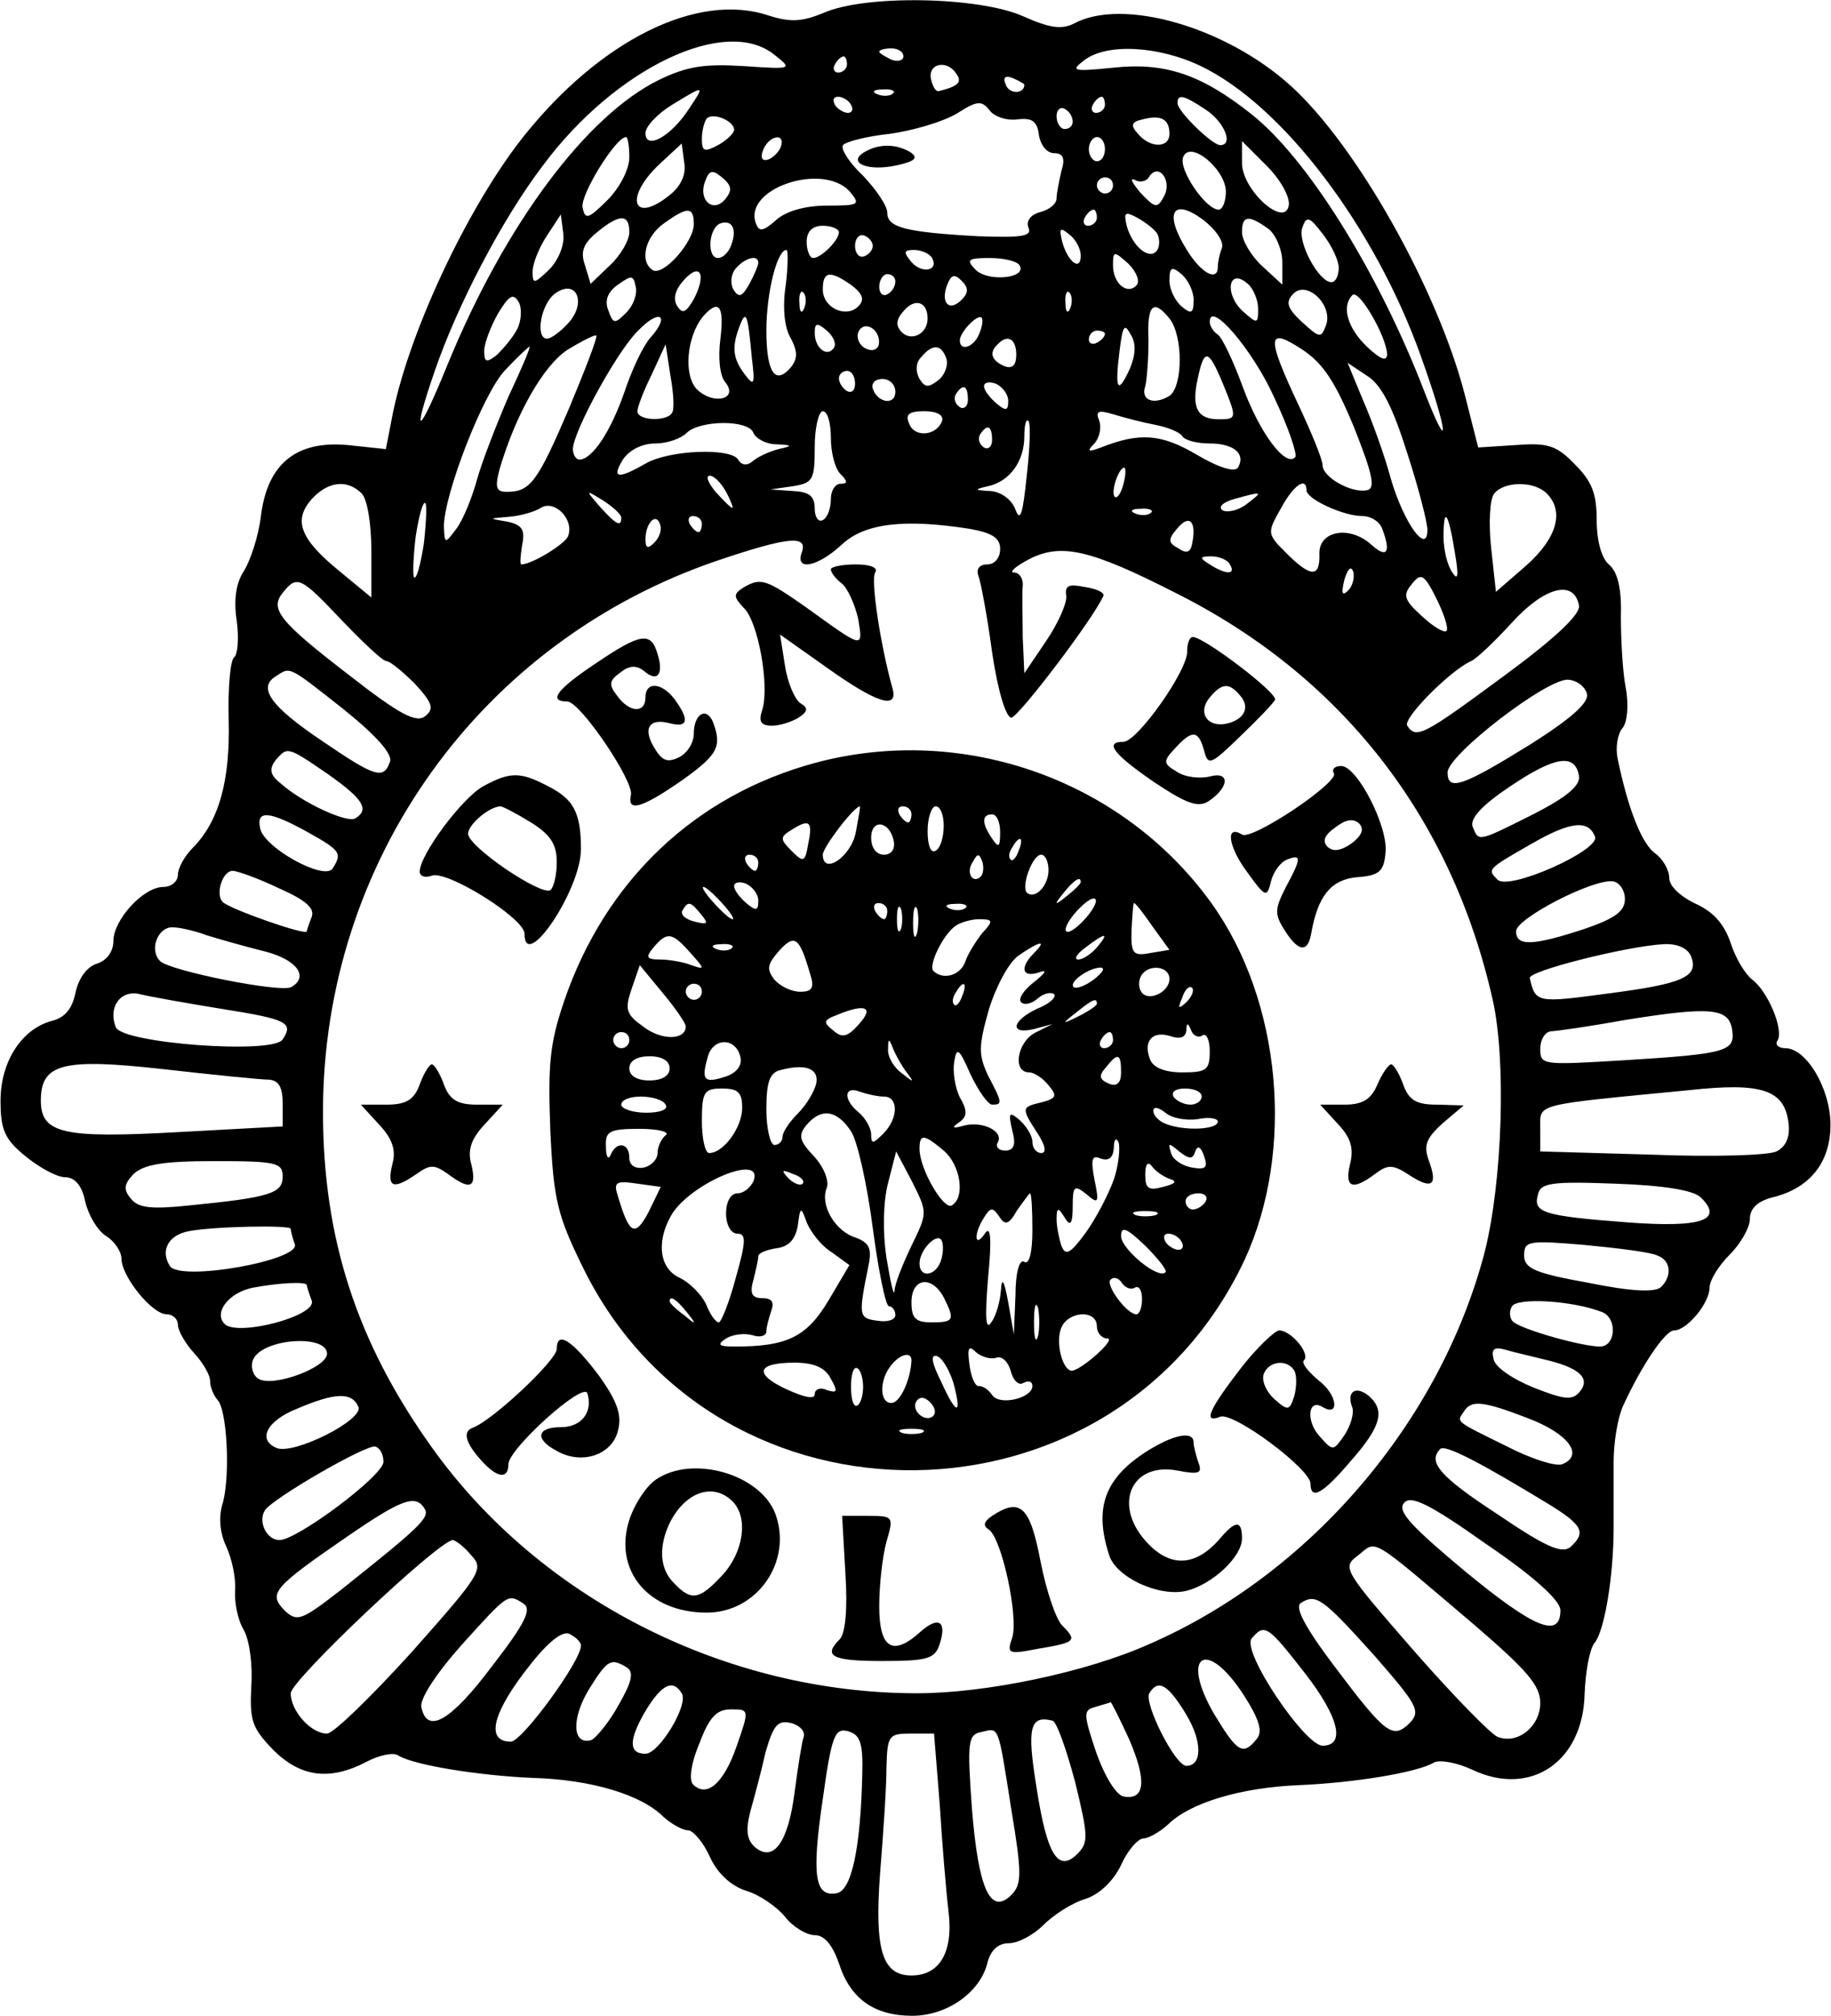 <?xml version="1.0" encoding="UTF-8" standalone="yes"?>
<svg version="1.0" xmlns="http://www.w3.org/2000/svg" width="60.059mm" height="66.106mm" viewBox="0 0 227 250" preserveAspectRatio="xMidYMid meet">
  <g transform="translate(0,250) scale(0.1,-0.1)" fill="#000000" stroke="none">
    <path d="M1021 2484 c-27 -11 -41 -12 -69 -3 -88 29 -208 -31 -303 -150 -70
-88 -145 -248 -164 -352 l-7 -36 -47 5 c-64 6 -100 -23 -108 -88 -3 -25 -13
-55 -21 -68 -10 -15 -13 -36 -9 -62 3 -22 1 -42 -3 -45 -5 -3 -8 -38 -7 -78 2
-75 -12 -126 -45 -159 -10 -10 -18 -25 -18 -33 0 -8 -8 -15 -18 -15 -25 0 -62
-41 -62 -67 0 -13 -8 -24 -20 -28 -13 -4 -23 -18 -27 -36 -4 -20 -13 -31 -29
-35 -38 -10 -64 -51 -64 -99 0 -36 5 -48 31 -69 17 -14 39 -26 49 -26 12 0 21
-10 25 -30 4 -17 15 -36 26 -43 10 -6 19 -19 19 -28 0 -22 38 -69 56 -69 8 0
14 -6 14 -13 0 -7 9 -23 20 -35 11 -12 20 -27 20 -35 0 -7 4 -17 9 -23 12 -12
16 -92 7 -127 -6 -18 -4 -38 4 -55 7 -15 12 -39 11 -54 -1 -15 3 -37 11 -50 7
-13 11 -44 9 -70 -2 -42 1 -51 27 -78 34 -34 70 -39 116 -15 15 8 33 12 39 8
19 -12 99 -25 167 -28 73 -2 135 -21 162 -48 10 -9 24 -17 31 -17 6 0 19 -15
27 -33 9 -20 26 -36 45 -42 17 -5 38 -20 48 -32 10 -13 27 -23 37 -23 12 0 22
-12 30 -35 14 -44 44 -65 91 -65 43 0 84 29 93 65 4 16 13 25 27 25 11 0 30
10 42 22 13 13 36 28 53 33 18 6 35 23 44 42 8 18 21 33 28 33 6 0 20 8 30 17
27 27 90 46 162 49 71 3 148 16 168 28 7 4 29 0 48 -9 72 -34 137 10 139 94 1
27 6 55 12 63 13 15 24 85 24 143 0 22 0 59 0 82 0 24 5 55 12 70 23 50 52 93
63 93 16 0 44 34 44 53 0 9 11 27 25 41 14 14 25 34 25 44 0 13 9 22 28 27 46
11 72 43 72 90 0 45 -30 95 -56 95 -8 0 -13 4 -10 9 9 13 -12 62 -31 76 -9 7
-21 27 -27 46 -8 23 -21 38 -43 48 -19 9 -33 22 -33 32 0 10 -8 24 -18 31 -16
12 -33 54 -46 117 -3 14 0 31 6 38 6 7 8 29 4 50 -4 21 -6 61 -6 89 1 34 -4
55 -15 64 -9 8 -15 29 -15 55 0 33 -6 48 -27 69 -23 24 -34 27 -74 24 l-46 -3
-17 67 c-34 130 -134 308 -216 382 -81 73 -208 109 -268 77 -16 -8 -30 -6 -64
9 -54 24 -195 27 -247 4z m-61 -52 c23 -18 22 -18 -38 -14 -48 3 -70 0 -105
-17 -90 -44 -191 -179 -262 -352 -37 -91 -46 -95 -16 -8 28 81 83 187 134 254
90 121 227 186 287 137z m160 -2 c0 -5 -7 -7 -15 -4 -8 4 -15 8 -15 10 0 2 7
4 15 4 8 0 15 -4 15 -10z m369 -12 c102 -49 216 -200 273 -360 34 -95 37 -128
4 -43 -57 148 -145 289 -215 344 -62 49 -107 64 -171 57 -50 -5 -53 -4 -36 9
28 22 93 18 145 -7z m-439 2 c0 -5 -5 -10 -11 -10 -5 0 -7 5 -4 10 3 6 8 10
11 10 2 0 4 -4 4 -10z m136 -12 c7 -10 2 -15 -22 -21 -4 -1 -8 6 -10 16 -3 19
21 23 32 5z m84 -13 c0 -12 -19 -12 -23 0 -4 9 -1 12 9 8 7 -3 14 -7 14 -8z
m-416 -30 c-22 -34 -54 -52 -54 -30 0 8 15 24 33 35 41 25 41 25 21 -5z m253
19 c-3 -3 -12 -4 -19 -1 -8 3 -5 6 6 6 11 1 17 -2 13 -5z m-52 -14 c3 -5 2
-10 -4 -10 -5 0 -13 5 -16 10 -3 6 -2 10 4 10 5 0 13 -4 16 -10z m207 -18 c17
2 24 -2 26 -19 2 -13 10 -23 19 -23 11 0 14 -6 9 -22 -3 -13 -6 -28 -6 -34 0
-7 -9 -14 -20 -17 -12 -3 -18 -11 -15 -19 5 -11 -7 -13 -62 -11 -91 5 -113 11
-113 29 0 9 -14 29 -30 46 -17 16 -28 33 -25 38 3 4 29 11 58 14 29 4 66 15
83 25 25 16 31 17 41 4 6 -8 22 -13 35 -11z m108 18 c0 -5 -5 -10 -11 -10 -5
0 -7 5 -4 10 3 6 8 10 11 10 2 0 4 -4 4 -10z m125 -6 c23 -15 35 -44 18 -44
-10 0 -53 42 -53 52 0 12 8 10 35 -8z m-165 -15 c0 -5 -4 -9 -10 -9 -5 0 -10
7 -10 16 0 8 5 12 10 9 6 -3 10 -10 10 -16z m-420 -10 c0 -4 -9 -13 -20 -19
-17 -9 -20 -8 -20 8 0 10 3 21 6 25 8 8 34 -3 34 -14z m540 -5 c0 -18 -24 -18
-39 0 -10 11 -8 15 6 18 23 6 33 0 33 -18z m-670 -29 c0 -15 -12 -38 -27 -53
-24 -24 -28 -25 -31 -9 -3 15 41 87 54 87 2 0 4 -11 4 -25z m188 13 c-2 -6
-10 -14 -16 -16 -7 -2 -10 2 -6 12 7 18 28 22 22 4z m402 -3 c0 -8 -4 -15 -10
-15 -5 0 -10 7 -10 15 0 8 5 15 10 15 6 0 10 -7 10 -15z m-540 -57 c-46 -37
-57 -3 -12 39 l27 25 3 -23 c3 -15 -4 -30 -18 -41z m690 5 c0 -13 -4 -23 -9
-23 -16 0 -50 50 -44 65 8 22 52 -14 53 -42z m78 -18 c-5 -28 -58 19 -58 53
l0 27 31 -31 c17 -17 29 -39 27 -49z m-699 8 c-15 -18 -34 -1 -25 22 5 14 9
15 21 5 12 -10 13 -16 4 -27z m544 3 c-8 -15 -11 -14 -29 5 -10 12 -14 19 -7
16 6 -4 15 -2 18 4 12 18 29 -6 18 -25z m-390 7 c14 -17 13 -18 -28 -18 -27 0
-51 -7 -63 -18 -16 -14 -21 -15 -25 -4 -16 43 82 76 116 40z m327 7 c0 -5 -4
-10 -10 -10 -5 0 -10 5 -10 10 0 6 5 10 10 10 6 0 10 -4 10 -10z m135 -78 c-3
-7 -5 -18 -5 -23 0 -19 -21 -8 -39 22 -28 45 -17 64 20 37 17 -13 27 -28 24
-36z m-655 30 c0 -22 -38 -65 -51 -57 -17 11 -9 42 14 58 29 21 37 21 37 -1z
m500 8 c0 -5 -5 -10 -11 -10 -5 0 -7 5 -4 10 3 6 8 10 11 10 2 0 4 -4 4 -10z
m75 -20 c3 -6 3 -15 0 -20 -9 -14 -31 4 -38 30 -4 17 -2 18 13 10 11 -6 22
-15 25 -20z m-754 -44 c-19 -18 -21 -19 -21 -3 0 10 8 30 18 45 l17 26 3 -23
c2 -14 -5 -32 -17 -45z m99 46 c0 -10 -11 -29 -24 -41 l-24 -23 -7 23 c-6 17
-2 27 15 41 28 23 40 23 40 0z m126 -17 c-3 -8 -10 -15 -16 -15 -14 0 -12 37
3 43 15 5 21 -8 13 -28z m667 21 c9 -7 17 -26 17 -41 l0 -28 -25 23 c-14 13
-25 32 -25 42 0 21 8 22 33 4z m87 -48 c0 -10 -4 -18 -9 -18 -16 0 -43 51 -36
68 5 15 9 13 25 -8 11 -14 20 -33 20 -42z m-620 44 c0 -10 -22 -32 -32 -32 -4
0 -8 9 -8 20 0 13 7 20 20 20 11 0 20 -4 20 -8z m300 -29 c0 -20 -16 -8 -23
17 -4 17 -3 19 9 9 8 -6 14 -18 14 -26z m-258 12 c0 -5 -5 -11 -11 -13 -6 -2
-11 4 -11 13 0 9 5 15 11 13 6 -2 11 -8 11 -13z m-108 -49 c-4 -25 -2 -52 6
-65 9 -17 9 -26 0 -37 -19 -22 -30 -6 -30 46 0 46 13 100 25 100 2 0 2 -20 -1
-44z m181 35 c10 -17 -12 -21 -25 -6 -10 12 -10 15 3 15 9 0 18 -4 22 -9z
m254 -35 c-11 -12 -29 2 -29 25 0 18 1 18 19 2 10 -10 15 -22 10 -27z m-469
28 c0 -3 -5 -15 -11 -26 -9 -16 -13 -18 -20 -7 -4 8 -3 19 3 26 11 13 28 18
28 7z m324 -3 c10 -16 -38 -21 -54 -6 -13 13 -10 15 17 15 18 0 34 -4 37 -9z
m-404 -42 c-10 -17 -14 -19 -21 -8 -5 9 -2 20 9 32 20 22 28 7 12 -24z m620
-1 c0 -17 -3 -18 -15 -8 -8 7 -15 21 -15 32 0 17 3 18 15 8 8 -7 15 -21 15
-32z m-704 -16 c-14 -14 -16 -14 -22 3 -5 12 -1 23 12 32 17 12 19 12 22 -3 2
-9 -3 -23 -12 -32z m280 34 c14 -11 16 -18 8 -26 -15 -15 -44 -2 -44 21 0 23
9 24 36 5z m54 5 c0 -6 -4 -13 -10 -16 -5 -3 -10 1 -10 9 0 9 5 16 10 16 6 0
10 -4 10 -9z m82 -23 c-15 -15 -26 -4 -18 18 5 13 9 15 18 6 9 -9 9 -15 0 -24z
m368 -11 c0 -19 -1 -19 -19 -3 -23 21 -18 54 5 35 8 -6 14 -21 14 -32z m-856
-18 c-9 -10 -21 -19 -26 -19 -15 0 -8 43 10 56 26 19 40 -11 16 -37z m940 -3
c-6 -16 -8 -15 -30 5 -18 17 -20 24 -11 34 17 19 51 -14 41 -39z m-1003 -4
c-5 -10 -17 -24 -25 -32 -13 -10 -16 -10 -16 5 0 9 8 30 17 46 14 23 19 26 26
14 4 -8 3 -23 -2 -33z m356 26 c-3 -8 -6 -5 -6 6 -1 11 2 17 5 13 3 -3 4 -12
1 -19z m330 0 c-3 -8 -6 -5 -6 6 -1 11 2 17 5 13 3 -3 4 -12 1 -19z m393 -57
c0 -10 -8 -7 -25 9 -24 23 -32 50 -18 64 8 8 42 -51 43 -73z m-570 44 c0 -19
-20 -29 -32 -17 -8 8 -7 16 2 26 14 17 30 12 30 -9z m-344 -24 c-9 -10 -23
-40 -32 -67 -17 -49 -40 -84 -56 -84 -4 0 -8 6 -8 13 0 21 55 122 81 147 27
28 40 19 15 -9z m87 -1 c-3 -23 -1 -46 6 -54 17 -21 -14 -29 -35 -9 -17 17
-13 65 7 90 20 23 27 14 22 -27z m557 25 c17 -21 17 -84 0 -96 -20 -12 -36 -5
-30 12 2 8 4 33 4 57 -2 44 6 52 26 27z m-518 -49 c4 -33 3 -36 -9 -20 -15 20
-16 34 -6 60 8 21 10 14 15 -40z m282 30 c-6 -16 -24 -23 -24 -8 0 10 22 33
27 28 2 -2 1 -11 -3 -20z m366 -79 c18 -38 29 -71 26 -74 -12 -13 -44 30 -65
87 -12 33 -26 62 -31 65 -6 4 -10 11 -10 16 0 27 53 -34 80 -94z m-546 62 c-8
-13 -24 -1 -24 18 0 13 3 13 15 3 8 -7 12 -16 9 -21z m55 2 c-3 -6 -10 -7 -18
-2 -7 5 -10 14 -6 21 9 14 29 -2 24 -19z m312 -28 c-15 -33 -19 -27 -13 21 4
32 6 36 14 21 7 -11 6 -25 -1 -42z m-696 -50 c-39 -91 -48 -103 -77 -103 -13
0 -15 5 -9 28 20 68 54 128 84 148 18 11 34 19 36 18 2 -2 -14 -43 -34 -91z
m665 93 c0 -3 -4 -8 -10 -11 -5 -3 -10 -1 -10 4 0 6 5 11 10 11 6 0 10 -2 10
-4z m309 -116 c23 -58 27 -76 16 -78 -19 -4 -55 16 -55 31 0 7 -14 41 -30 75
-40 85 -39 97 4 69 26 -17 41 -39 65 -97z m-419 90 c0 -13 -5 -18 -15 -14 -16
7 -19 17 -8 27 12 13 23 7 23 -13z m-630 -52 c-15 -35 -33 -81 -39 -103 -6
-22 -17 -49 -25 -60 -15 -20 -15 -20 -16 2 0 40 49 166 76 194 15 16 29 29 30
29 2 0 -10 -28 -26 -62z m203 -20 c-6 -11 -43 -10 -43 2 0 5 8 26 18 46 l17
37 6 -39 c4 -22 5 -42 2 -46z m340 68 c3 -8 -1 -20 -9 -27 -13 -10 -17 -10
-24 1 -5 9 -5 20 2 27 14 17 25 16 31 -1z m343 -31 c18 -44 18 -45 -5 -45 -26
0 -34 14 -26 50 8 38 13 38 31 -5z m229 -87 c14 -43 25 -86 25 -95 0 -32 -29
8 -45 62 -8 30 -24 74 -35 99 l-19 46 24 -16 c18 -11 32 -39 50 -96z m-685 86
c0 -8 -4 -12 -10 -9 -5 3 -10 10 -10 16 0 5 5 9 10 9 6 0 10 -7 10 -16z m50
-10 c0 -17 -22 -14 -28 4 -2 7 3 12 12 12 9 0 16 -7 16 -16z m140 -11 c0 -13
-3 -13 -15 -3 -8 7 -15 16 -15 21 0 5 7 6 15 3 8 -4 15 -13 15 -21z m-50 1 c0
-8 -5 -12 -10 -9 -6 4 -8 11 -5 16 9 14 15 11 15 -7z m-170 -47 c0 -18 5 -38
12 -45 9 -9 9 -12 0 -12 -7 0 -12 -9 -12 -19 0 -11 -4 -23 -10 -26 -5 -3 -10
3 -10 14 0 16 -7 21 -27 22 l-28 2 28 4 c25 4 27 8 27 49 0 24 5 44 10 44 6 0
10 -15 10 -33z m138 21 c-7 -19 -35 -21 -41 -3 -5 11 0 15 19 15 16 0 24 -5
22 -12z m265 -5 c15 -3 30 -9 33 -14 3 -5 18 -9 34 -9 30 0 45 -13 35 -30 -4
-6 -24 0 -51 16 -44 26 -71 28 -119 9 -16 -6 -18 -5 -8 5 6 7 9 19 6 28 -5 12
-2 14 18 8 13 -4 36 -10 52 -13z m-499 -10 c3 -7 16 -14 28 -14 21 -1 21 -2 3
-6 -11 -3 -25 -9 -32 -15 -7 -6 -14 -5 -18 2 -9 15 -86 12 -115 -5 -35 -20
-42 -18 -28 5 8 12 24 20 40 20 15 0 32 6 39 13 16 16 77 17 83 0z m339 -53
c-5 -48 -8 -58 -14 -42 -5 13 -18 22 -31 23 -20 1 -21 2 -3 6 27 6 45 31 45
62 0 13 2 22 5 19 3 -2 2 -33 -2 -68z m-43 44 c0 -8 -5 -12 -10 -9 -6 4 -8 11
-5 16 9 14 15 11 15 -7z m163 -54 c-3 -12 -8 -19 -11 -16 -5 6 5 36 12 36 2 0
2 -9 -1 -20z m-493 -10 c6 -11 9 -20 8 -20 -2 0 -11 9 -21 20 -9 11 -13 20 -7
20 5 0 14 -9 20 -20z m-452 -2 c7 -7 12 -38 12 -71 l0 -58 -40 33 c-49 40 -57
63 -34 89 20 22 44 25 62 7z m1172 4 c0 -11 46 -32 69 -32 11 0 22 -7 25 -16
11 -29 6 -37 -13 -20 -27 25 -66 18 -65 -11 1 -30 -11 -29 -41 1 -24 24 -24
25 -7 55 16 30 32 40 32 23z m298 -4 c22 -22 13 -55 -25 -89 l-38 -33 -6 55
c-3 29 -2 60 4 67 12 15 49 16 65 0z m-1148 -30 c0 -12 -6 -9 -26 13 -19 22
-19 22 4 8 12 -8 22 -17 22 -21z m776 17 c-10 -8 -24 -11 -30 -8 -6 4 0 10 14
14 36 10 37 10 16 -6z m-1021 -50 c-4 -25 -9 -44 -12 -41 -2 2 -1 25 2 51 4
25 9 44 12 41 2 -2 1 -25 -2 -51z m179 10 c-4 -10 -45 -35 -58 -35 -2 0 -1 11
1 24 4 19 0 25 -18 29 -24 4 -24 4 1 6 14 1 32 6 40 11 17 11 42 -14 34 -35z
m723 29 c-3 -3 -12 -4 -19 -1 -8 3 -5 6 6 6 11 1 17 -2 13 -5z m-616 -37 c-8
-8 -11 -7 -11 4 0 20 13 34 18 19 3 -7 -1 -17 -7 -23z m59 23 c0 -5 -2 -10 -4
-10 -3 0 -8 5 -11 10 -3 6 -1 10 4 10 6 0 11 -4 11 -10z m608 -25 c-2 -10 -7
-12 -17 -5 -13 7 -13 11 -1 25 15 18 24 8 18 -20z m326 -10 c5 -29 4 -36 -3
-25 -6 8 -11 28 -11 44 0 39 6 31 14 -19z m-601 29 c27 -5 37 -11 37 -25 0
-11 -7 -19 -16 -19 -10 0 -14 -6 -11 -14 3 -8 11 -50 17 -95 7 -47 17 -81 24
-81 9 1 102 123 114 151 2 4 -9 9 -23 11 -20 4 -25 2 -23 -11 1 -9 -10 -34
-25 -56 l-27 -40 -2 45 c0 25 -1 53 0 63 1 9 -4 17 -11 17 -6 0 1 7 18 16 40
21 76 13 182 -41 206 -103 343 -278 394 -505 17 -75 12 -226 -10 -313 -55
-210 -216 -399 -416 -486 -78 -35 -203 -61 -288 -61 -237 0 -468 117 -602 305
-93 130 -135 259 -135 416 0 311 195 584 490 684 86 29 112 32 104 10 -9 -24
20 -18 50 10 28 26 77 32 159 19z m322 -44 c8 -13 -5 -13 -25 0 -13 8 -13 10
2 10 9 0 20 -4 23 -10z m147 -32 c-8 -8 -9 -4 -5 13 4 13 8 18 11 10 2 -7 -1
-18 -6 -23z m122 -50 c-2 -4 -16 4 -31 18 -22 20 -24 26 -12 40 11 14 15 12
30 -18 9 -18 15 -36 13 -40z m-1370 12 c26 -27 50 -50 55 -50 4 0 20 -13 35
-28 22 -24 24 -31 13 -40 -11 -9 -31 1 -95 51 -87 67 -99 82 -81 103 17 21 22
18 73 -36z m1534 19 c2 -11 -30 -41 -94 -88 -99 -73 -108 -78 -119 -61 -6 9
54 69 79 80 7 3 29 24 51 48 40 44 77 54 83 21z m-1532 -129 c41 -33 61 -56
57 -65 -8 -22 -18 -19 -84 26 -64 43 -80 66 -58 80 19 12 14 15 85 -41z m1542
19 c2 -11 -21 -31 -70 -62 -84 -52 -103 -59 -103 -35 0 22 125 118 150 115 11
-1 21 -9 23 -18z m-1562 -99 c44 -31 52 -44 34 -55 -10 -6 -65 19 -92 43 -14
11 -15 18 -7 29 15 17 14 18 65 -17z m1552 -2 c2 -12 -14 -26 -57 -48 -70 -35
-67 -34 -75 -15 -3 10 11 26 47 50 55 37 80 41 85 13z m-1577 -70 c41 -23 43
-26 31 -45 -10 -16 -86 26 -90 50 -5 23 12 21 59 -5z m1597 -6 c5 -17 -107
-67 -121 -53 -13 13 -13 13 43 45 47 27 70 30 78 8z m-1634 -63 c34 -15 46
-25 42 -36 -3 -8 -6 -16 -6 -18 0 -6 -94 27 -104 36 -10 9 -1 39 12 39 5 0 31
-9 56 -21z m1671 -14 c0 -15 -12 -24 -50 -37 -64 -21 -85 -22 -85 -3 0 16 95
65 120 62 8 -1 15 -11 15 -22z m-1759 -45 c16 -5 48 -14 72 -20 39 -10 55 -31
33 -44 -12 -8 -151 20 -163 32 -14 14 -3 42 15 42 8 0 27 -4 43 -10z m1841
-26 c10 -25 -9 -34 -102 -46 -89 -12 -91 -12 -98 19 -2 9 123 40 166 42 17 1
30 -5 34 -15z m-1824 -65 c82 -13 91 -17 77 -38 -11 -19 -199 -5 -207 15 -10
25 6 47 30 41 12 -3 57 -11 100 -18z m1875 -26 c4 -27 -6 -30 -135 -38 -100
-6 -103 -6 -103 14 0 12 6 21 13 22 6 0 48 6 92 14 106 17 129 15 133 -12z
m-1815 -62 c12 -1 17 -9 17 -30 l0 -28 -129 -7 c-143 -8 -171 -2 -171 39 0 46
27 53 152 39 62 -7 121 -13 131 -13z m1885 -54 c2 -17 -3 -29 -15 -35 -10 -5
-80 -7 -155 -4 l-138 4 0 28 c0 32 -11 29 185 48 91 10 118 0 123 -41z m-1868
-66 c0 -21 -15 -26 -116 -36 -47 -5 -63 -3 -72 8 -10 12 -9 18 3 31 13 12 37
16 101 16 76 0 84 -2 84 -19z m1759 -26 c29 -28 2 -38 -91 -31 -104 8 -117 12
-111 34 3 15 16 17 96 14 59 -2 97 -8 106 -17z m-1749 -39 c0 -2 2 -11 5 -19
8 -20 -143 -47 -155 -27 -12 19 -2 38 23 43 30 6 127 8 127 3z m1695 -33 c17
-6 19 -25 5 -39 -7 -7 -36 -6 -90 5 -67 12 -80 18 -80 34 0 18 5 19 75 13 42
-4 82 -9 90 -13z m-1675 -37 c0 -2 3 -11 6 -19 7 -19 -92 -45 -108 -29 -14 14
5 39 35 45 32 6 67 8 67 3z m1606 -33 c20 -7 18 -43 -2 -43 -22 0 -97 21 -108
31 -4 4 -5 13 -1 19 7 11 75 7 111 -7z m-1581 -52 c0 -17 -67 -42 -85 -31 -7
4 -10 15 -7 23 10 27 92 33 92 8z m1510 -7 c43 -10 58 -23 44 -40 -9 -11 -19
-10 -57 5 -27 11 -49 26 -50 36 -3 12 1 15 15 11 10 -3 32 -8 48 -12z m-1471
-59 c6 -16 -79 -59 -101 -51 -25 10 -13 34 25 49 47 20 68 21 76 2z m1451 -14
c50 -19 70 -46 42 -57 -8 -3 -39 7 -68 22 -65 32 -63 30 -54 43 9 15 23 14 80
-8z m-1420 -54 c0 -17 -107 -97 -129 -97 -16 0 -27 23 -18 37 10 15 126 82
137 79 6 -2 10 -10 10 -19z m1448 -54 c40 -25 44 -34 24 -52 -11 -8 -31 1 -90
41 -72 47 -87 65 -71 81 6 6 50 -17 137 -70z m12 -130 c0 -36 -33 -22 -118 48
-67 56 -85 75 -76 85 8 10 30 0 102 -51 59 -40 92 -70 92 -82z m-1409 126 c7
-11 -6 -23 -104 -101 -49 -38 -54 -40 -70 -25 -20 21 -14 28 79 92 67 46 84
52 95 34z m58 -58 c16 -17 12 -23 -74 -120 -50 -55 -97 -101 -105 -101 -20 0
-45 28 -45 50 0 16 183 189 201 190 3 0 14 -8 23 -19z m1244 -86 c65 -56 82
-75 82 -97 0 -29 -28 -52 -53 -42 -8 3 -55 51 -104 107 -88 101 -89 103 -69
118 24 19 12 26 144 -86z m-1179 26 c10 -7 2 -24 -39 -77 -51 -68 -81 -86 -88
-51 -2 10 18 41 50 77 58 64 57 64 77 51z m1055 -64 c54 -62 58 -69 44 -84
-21 -20 -29 -15 -93 70 -37 49 -50 74 -42 79 19 12 27 6 91 -65z m-984 12 c0
-19 -73 -119 -87 -119 -30 0 -24 32 16 85 27 36 46 52 56 49 8 -4 15 -10 15
-15z m898 -34 c42 -54 51 -90 22 -90 -22 0 -101 117 -88 133 16 19 20 16 66
-43z m-841 7 c9 -6 6 -18 -10 -46 -12 -22 -28 -41 -34 -44 -24 -7 -25 27 -3
63 23 37 27 39 47 27z m765 -34 c20 -31 24 -46 16 -55 -17 -21 -24 -16 -53 32
-42 73 -9 94 37 23z m-697 2 c9 -14 -28 -75 -45 -75 -21 0 -21 17 0 53 20 33
34 40 45 22z m625 -25 c21 -34 21 -65 1 -65 -14 0 -53 78 -46 90 11 18 23 11
45 -25z m-70 -32 c22 -51 20 -76 -7 -71 -9 2 -23 24 -34 55 -16 48 -16 52 -1
56 9 3 18 5 19 6 1 0 11 -20 23 -46z m-487 -9 c-16 -46 -37 -64 -54 -47 -5 5
-3 25 8 51 12 32 21 42 39 42 23 0 23 0 7 -46z m83 11 c-2 -6 -7 -37 -11 -68
-8 -62 -26 -87 -49 -68 -10 9 -12 20 -6 44 5 18 14 51 19 74 10 34 15 40 32
36 11 -3 18 -11 15 -18z m337 -55 c16 -66 17 -75 3 -89 -24 -24 -38 -2 -51 83
-12 74 -8 89 20 82 5 -1 17 -35 28 -76z m-264 11 c-2 -92 -13 -146 -32 -149
-27 -5 -31 22 -17 117 11 79 15 88 31 84 15 -4 19 -14 18 -52z m185 -46 c13
-78 13 -92 0 -105 -26 -26 -41 7 -49 107 -6 83 -5 92 12 95 22 5 20 11 37 -97z
m-89 8 c3 -49 8 -109 11 -134 6 -50 -11 -79 -46 -79 -36 0 -46 31 -39 126 4
49 8 108 8 132 1 40 3 42 30 42 l29 0 7 -87z"/>
    <path d="M1071 2311 c-21 -13 5 -24 41 -16 22 5 27 9 17 16 -18 11 -40 11 -58
0z"/>
    <path d="M1030 1794 c0 -4 6 -12 14 -18 7 -6 16 -26 20 -44 6 -37 7 -37 -65
15 -50 35 -56 37 -78 24 -12 -8 -12 -11 1 -25 18 -17 32 -97 23 -126 -5 -15
-2 -20 12 -20 10 0 25 5 33 10 12 8 12 12 2 18 -7 5 -16 26 -19 47 l-6 38 58
-41 c63 -45 90 -53 81 -24 -14 50 -27 133 -21 142 4 6 -6 10 -24 10 -17 0 -31
-3 -31 -6z"/>
    <path d="M738 1677 c-48 -32 -59 -47 -35 -47 16 0 83 -99 79 -116 -5 -22 14
-16 63 18 45 32 50 42 39 72 -8 20 -24 11 -24 -14 0 -11 -8 -24 -18 -29 -14
-7 -21 -5 -30 10 -16 25 -8 39 18 32 23 -6 25 4 6 30 -16 21 -36 22 -36 2 0
-20 -20 -19 -35 2 -11 14 -10 19 4 29 11 9 20 9 29 2 17 -15 25 -4 17 21 -8
28 -21 26 -77 -12z"/>
    <path d="M1472 1693 c2 -23 -62 -113 -79 -113 -24 0 -13 -15 38 -50 39 -26 54
-32 67 -24 26 17 28 38 2 31 -12 -3 -31 -1 -41 6 -17 10 -17 13 -2 29 21 23
29 23 36 -3 5 -19 8 -18 45 18 22 21 41 41 43 45 4 8 -88 78 -102 78 -4 0 -7
-8 -7 -17z m66 -56 c13 -15 4 -31 -20 -35 -22 -3 -33 15 -18 33 15 18 24 19
38 2z"/>
    <path d="M1011 1554 c-149 -40 -261 -146 -312 -296 -18 -53 -20 -79 -17 -160
4 -87 9 -106 41 -171 167 -339 659 -332 820 10 63 136 46 322 -41 443 -110
153 -308 223 -491 174z m50 -86 c-6 -31 -41 -54 -41 -28 0 9 38 59 46 60 1 0
-2 -15 -5 -32z m69 22 c0 -5 -2 -10 -4 -10 -3 0 -8 5 -11 10 -3 6 -1 10 4 10
6 0 11 -4 11 -10z m40 -14 c0 -14 -4 -28 -10 -31 -6 -4 -10 7 -10 24 0 17 5
31 10 31 6 0 10 -11 10 -24z m70 -8 c0 -19 -2 -20 -10 -8 -13 19 -13 30 0 30
6 0 10 -10 10 -22z m-238 -14 c-4 -24 -6 -24 -21 -9 -14 14 -14 17 -1 25 23
15 28 12 22 -16z m106 3 c2 -10 -3 -17 -12 -17 -10 0 -16 9 -16 21 0 24 23 21
28 -4z m155 -12 c-3 -9 -8 -14 -10 -11 -3 3 -2 9 2 15 9 16 15 13 8 -4z m-323
-15 c0 -5 -2 -10 -4 -10 -3 0 -8 5 -11 10 -3 6 -1 10 4 10 6 0 11 -4 11 -10z
m276 -17 c-10 -10 -19 5 -10 18 6 11 8 11 12 0 2 -7 1 -15 -2 -18z m84 8 c0
-20 -17 -37 -27 -28 -7 8 7 47 18 47 5 0 9 -9 9 -19z m-360 -38 c0 -13 -3 -13
-15 -3 -8 7 -15 16 -15 21 0 5 7 6 15 3 8 -4 15 -13 15 -21z m400 23 c0 -2 -8
-10 -17 -17 -16 -13 -17 -12 -4 4 13 16 21 21 21 13z m-445 -26 c10 -11 16
-20 13 -20 -3 0 -13 9 -23 20 -10 11 -16 20 -13 20 3 0 13 -9 23 -20z m450
-20 c-10 -11 -20 -18 -23 -15 -3 3 3 14 13 25 10 11 20 18 23 15 3 -3 -3 -14
-13 -25z m-476 6 c10 -12 8 -13 -8 -9 -12 3 -18 9 -15 14 7 12 10 11 23 -5z
m231 4 c0 -5 -2 -10 -4 -10 -3 0 -8 5 -11 10 -3 6 -1 10 4 10 6 0 11 -4 11
-10z m17 -22 c-3 -7 -5 -2 -5 12 0 14 2 19 5 13 2 -7 2 -19 0 -25z m20 -5 c-3
-10 -5 -4 -5 12 0 17 2 24 5 18 2 -7 2 -21 0 -30z m60 31 c-3 -3 -12 -4 -19
-1 -8 3 -5 6 6 6 11 1 17 -2 13 -5z m232 -23 l21 -29 -24 -4 c-21 -4 -24 -1
-23 29 1 18 2 33 3 33 2 0 12 -13 23 -29z m-211 -8 c-8 -10 -18 -26 -21 -35
-6 -18 -28 -24 -40 -12 -6 7 12 45 28 56 6 4 19 8 29 8 17 0 18 -2 4 -17z
m-362 -25 c18 -20 18 -21 1 -15 -10 4 -28 7 -39 7 -17 0 -18 3 -8 15 17 20 23
19 46 -7z m148 -25 c6 -18 3 -23 -12 -23 -11 0 -25 7 -32 15 -10 13 -9 19 6
36 19 21 25 17 38 -28z m356 32 c-7 -8 -17 -15 -23 -15 -6 0 -2 7 9 15 25 19
30 19 14 0z m-453 -1 c-3 -3 -12 -4 -19 -1 -8 3 -5 6 6 6 11 1 17 -2 13 -5z
m375 -6 c-18 -18 -15 -31 6 -24 11 4 9 0 -6 -12 -13 -10 -20 -21 -16 -25 4 -4
13 -2 21 5 7 6 16 8 20 5 3 -4 -6 -12 -21 -18 -32 -15 -35 -33 -3 -25 l22 6
-22 -11 c-22 -12 -28 -49 -7 -49 6 0 17 -7 24 -16 11 -13 10 -16 -8 -21 -26
-6 -26 -7 -6 -38 10 -15 12 -25 5 -25 -6 0 -11 6 -11 14 0 7 -7 19 -16 27 -13
11 -14 9 -9 -13 5 -18 2 -25 -9 -25 -8 0 -12 5 -9 10 8 14 -19 27 -42 21 -14
-4 -16 -3 -6 4 10 7 11 14 1 31 -6 12 -9 32 -7 44 3 19 6 17 20 -15 10 -21 22
-38 27 -38 13 0 13 2 -5 36 -12 26 -12 36 1 82 9 29 25 59 37 67 26 18 36 20
19 3z m-432 -91 c0 -17 -30 -18 -53 0 -21 15 -23 21 -14 47 l10 29 28 -34 c16
-19 29 -38 29 -42z m506 58 c-11 -8 -22 -12 -25 -9 -6 6 19 24 34 24 6 -1 1
-7 -9 -15z m94 1 c0 -17 -27 -29 -35 -16 -4 6 -3 15 0 20 9 15 35 12 35 -4z
m-580 -16 c0 -5 -4 -10 -10 -10 -5 0 -10 5 -10 10 0 6 5 10 10 10 6 0 10 -4
10 -10z m323 -5 c-3 -9 -8 -14 -10 -11 -3 3 -2 9 2 15 9 16 15 13 8 -4z m278
-8 c-10 -9 -11 -8 -5 6 3 10 9 15 12 12 3 -3 0 -11 -7 -18z m-111 -2 c0 -2
-10 -9 -22 -15 -22 -11 -22 -10 -4 4 21 17 26 19 26 11z m-295 -25 c-14 -16
-21 -18 -32 -8 -13 10 -12 13 4 19 36 15 47 10 28 -11z m426 -14 c5 3 9 -6 9
-20 0 -23 -4 -26 -34 -26 -22 0 -36 6 -40 16 -9 23 3 36 25 29 12 -4 19 -2 20
7 0 10 2 10 6 0 2 -6 9 -10 14 -6z m-711 -6 c0 -5 -4 -10 -10 -10 -5 0 -10 5
-10 10 0 6 5 10 10 10 6 0 10 -4 10 -10z m600 0 c0 -5 -5 -10 -11 -10 -5 0 -7
5 -4 10 3 6 8 10 11 10 2 0 4 -4 4 -10z m-462 -22 c2 -10 -6 -19 -18 -23 -27
-9 -31 -5 -23 23 6 26 36 26 41 0z m206 -18 c10 -13 9 -13 -6 -1 -10 7 -18 21
-17 30 0 13 1 14 6 1 3 -8 11 -22 17 -30z m-294 5 c0 -9 -9 -15 -25 -15 -16 0
-25 6 -25 15 0 9 9 15 25 15 16 0 25 -6 25 -15z m560 -5 c0 -13 -5 -18 -15
-14 -12 5 -13 10 -4 20 15 19 19 18 19 -6z m-378 -13 c-2 -10 -12 -27 -23 -38
-10 -10 -19 -23 -19 -29 0 -5 -4 -10 -10 -10 -5 0 -10 20 -10 44 0 34 4 46 18
49 30 8 47 2 44 -16z m-92 -31 c0 -24 -23 -56 -41 -56 -5 0 -9 18 -9 40 0 36
3 40 25 40 20 0 25 -5 25 -24z m176 14 c18 0 18 -27 -1 -46 -13 -13 -15 -13
-15 -1 0 8 -7 20 -15 27 -20 16 -19 34 1 26 9 -3 22 -6 30 -6z m394 0 c0 -5
-6 -10 -14 -10 -8 0 -18 5 -21 10 -3 6 3 10 14 10 12 0 21 -4 21 -10z m-665
-10 c4 -6 -7 -10 -24 -10 -17 0 -31 5 -31 10 0 6 11 10 24 10 14 0 28 -4 31
-10z m660 -18 c14 3 25 1 25 -3 0 -10 -41 -12 -64 -3 -9 3 -16 11 -16 16 0 6
6 5 15 -2 8 -7 26 -10 40 -8z m-430 -15 c8 -12 20 -66 27 -120 7 -53 16 -97
20 -97 4 0 8 -5 8 -11 0 -6 -10 -9 -22 -7 -24 3 -24 6 -11 70 4 20 0 27 -16
33 -26 8 -45 41 -36 62 3 9 -4 26 -16 39 -18 19 -20 26 -9 39 18 21 37 19 55
-8z m-230 -5 c-5 -4 -10 -14 -10 -22 0 -8 -8 -16 -17 -18 -11 -2 -18 3 -18 12
0 19 -16 21 -23 4 -3 -7 -6 -3 -6 10 -1 19 4 22 42 22 23 0 38 -4 32 -8z m345
-19 c21 -18 27 -58 10 -68 -10 -6 -40 45 -40 70 0 19 5 19 30 -2z m211 -36
c-7 -19 -22 -48 -35 -66 -19 -26 -25 -29 -30 -16 -3 9 -6 24 -6 33 0 15 2 15
10 2 7 -12 10 -8 10 14 0 25 2 27 17 15 15 -13 16 -11 10 18 -5 26 -3 31 8 26
10 -3 15 1 16 13 0 11 3 14 6 7 2 -7 0 -28 -6 -46z m101 35 c3 8 7 6 11 -6 5
-14 2 -17 -15 -14 -12 2 -24 10 -26 18 -4 13 -3 13 10 2 13 -10 17 -10 20 0z
m-352 -117 c-11 -23 -21 -48 -21 -56 -1 -8 -5 11 -10 41 -5 33 -4 70 2 93 l10
39 20 -38 c19 -38 19 -38 -1 -79z m320 83 c10 -3 8 -6 -8 -10 -18 -5 -22 -2
-22 15 0 13 3 17 8 11 4 -6 14 -13 22 -16z m-516 -3 c-4 -8 -12 -15 -20 -15
-8 0 -14 -10 -14 -25 0 -14 6 -25 14 -25 11 0 11 -9 -2 -55 -8 -30 -18 -55
-21 -55 -4 0 -11 10 -16 23 -6 12 -20 26 -32 32 -25 11 -30 43 -12 76 21 40
117 81 103 44z m61 -3 c-3 -3 -11 0 -18 7 -9 10 -8 11 6 5 10 -3 15 -9 12 -12z
m-191 -35 c-17 -32 -24 -28 -38 19 -6 18 -3 20 24 16 l29 -4 -15 -31z m476
-23 c0 -27 -4 -43 -10 -39 -6 4 -11 -13 -11 -42 l-2 -48 -7 40 c-5 27 -8 32
-9 15 -1 -14 -6 -32 -12 -40 -7 -11 -8 6 -4 55 5 50 3 66 -4 55 -13 -19 -14 0
-1 20 8 13 11 13 19 1 7 -11 12 -10 22 8 8 11 15 21 16 21 2 0 3 -21 3 -46z
m215 36 c-3 -5 -10 -10 -16 -10 -5 0 -9 5 -9 10 0 6 7 10 16 10 8 0 12 -4 9
-10z m-464 -63 l22 -16 -26 -44 c-27 -45 -51 -57 -116 -57 -20 0 -23 2 -11 10
8 5 23 7 33 4 9 -3 17 -1 17 5 0 5 3 16 6 25 4 11 1 16 -11 16 -13 0 -16 6
-11 23 3 12 6 25 6 29 0 4 10 8 23 10 15 2 23 11 26 28 3 24 4 24 11 4 5 -12
18 -29 31 -37z m402 46 c-7 -2 -19 -2 -25 0 -7 3 -2 5 12 5 14 0 19 -2 13 -5z
m12 -71 c-9 -9 -55 29 -55 45 0 13 7 10 30 -12 16 -16 28 -31 25 -33z m-279
13 c-7 -18 -26 -20 -26 -2 0 18 24 41 28 27 2 -6 1 -17 -2 -25z m299 25 c3 -5
2 -10 -4 -10 -5 0 -13 5 -16 10 -3 6 -2 10 4 10 5 0 13 -4 16 -10z m-58 -57
c5 3 9 -3 9 -14 0 -10 -3 -19 -7 -19 -12 0 -39 37 -32 43 4 4 10 2 14 -4 4 -6
11 -9 16 -6z m-237 -12 c14 -28 13 -31 -15 -31 -20 0 -25 5 -25 25 0 30 25 34
40 6z m-319 -18 c13 -16 12 -17 -3 -4 -10 7 -18 15 -18 17 0 8 8 3 21 -13z
m436 -30 c-3 -10 -5 -2 -5 17 0 19 2 27 5 18 2 -10 2 -26 0 -35z m73 12 c0 -8
6 -15 13 -15 12 0 -32 -39 -44 -40 -11 0 -20 32 -14 51 7 23 45 26 45 4z
m-125 -39 c7 3 15 -5 18 -16 3 -12 10 -19 16 -15 6 3 11 2 11 -4 0 -15 -41
-25 -50 -11 -4 6 -11 11 -16 11 -5 -1 -10 11 -12 26 -3 22 -1 25 8 16 7 -6 18
-9 25 -7z m-105 -3 c-1 -24 -14 -53 -25 -53 -15 0 -15 29 0 47 11 14 25 17 25
6z m52 -28 c11 -41 4 -41 -15 1 -12 24 -14 35 -5 32 6 -2 15 -17 20 -33z
m-152 5 c9 -16 8 -18 -5 -14 -8 4 -15 1 -15 -5 0 -7 -13 -4 -35 6 -41 19 -37
33 10 33 24 0 38 -6 45 -20z m40 -10 c0 -10 -3 -21 -7 -23 -5 -3 -8 8 -8 23 0
15 3 26 8 23 4 -2 7 -13 7 -23z m87 -36 c-9 -9 -28 6 -21 18 4 6 10 6 17 -1 6
-6 8 -13 4 -17z m-14 -21 c-7 -2 -19 -2 -25 0 -7 3 -2 5 12 5 14 0 19 -2 13
-5z"/>
    <path d="M1654 1541 c7 -11 -102 -84 -114 -76 -21 13 -17 -15 6 -46 23 -32 25
-33 30 -12 3 12 12 24 20 27 18 7 18 2 -2 -35 -14 -28 -14 -33 1 -56 16 -24
27 -24 31 0 8 45 24 66 56 69 28 2 34 7 36 30 4 32 -35 108 -55 108 -8 0 -12
-4 -9 -9z m22 -87 c-13 -9 -23 -11 -30 -4 -7 7 -3 15 10 24 13 10 22 11 29 5
7 -7 4 -15 -9 -25z"/>
    <path d="M599 1525 c-26 -14 -79 -85 -79 -106 0 -6 7 -8 15 -5 19 7 115 -53
115 -72 0 -49 70 54 70 105 0 45 -9 62 -41 78 -34 18 -47 18 -80 0z m59 -45
c24 -15 32 -27 32 -49 0 -17 -4 -32 -8 -35 -12 -7 -102 54 -102 70 0 11 25 33
40 34 3 0 20 -9 38 -20z"/>
    <path d="M520 1155 c-7 -19 -17 -25 -41 -25 l-32 0 22 -24 c17 -18 22 -32 17
-50 -7 -29 1 -32 30 -12 17 12 22 12 39 0 28 -21 36 -17 29 12 -5 18 0 32 17
50 l22 24 -32 0 c-24 0 -34 6 -41 25 -5 14 -12 25 -15 25 -3 0 -10 -11 -15
-25z"/>
    <path d="M1708 1155 c-8 -19 -19 -25 -41 -25 l-30 0 22 -24 c16 -17 20 -30 15
-50 -7 -29 3 -33 31 -12 16 12 22 12 42 -1 29 -19 36 -13 25 17 -7 19 -4 28
17 47 l26 22 -33 1 c-25 0 -35 5 -42 25 -5 14 -12 25 -15 25 -3 0 -11 -11 -17
-25z"/>
    <path d="M1540 805 c-41 -53 -49 -71 -27 -62 17 6 112 -65 112 -83 0 -21 15
-13 49 27 39 44 44 64 23 82 -16 13 -28 5 -20 -15 2 -7 -2 -22 -10 -34 -14
-20 -14 -20 -31 -1 -17 19 -14 47 4 36 22 -13 18 16 -5 33 -13 11 -22 22 -18
25 8 8 -16 37 -31 37 -6 -1 -27 -21 -46 -45z m65 -5 c3 -6 3 -19 0 -31 -6 -19
-8 -19 -25 -4 -10 9 -16 23 -13 31 6 16 29 19 38 4z"/>
    <path d="M690 827 c0 -14 -81 -90 -105 -98 -12 -5 -8 -19 12 -41 19 -21 33
-23 33 -4 0 19 93 103 98 88 7 -23 -7 -42 -33 -42 -30 0 -33 -15 -4 -30 31
-17 68 -4 75 26 5 19 -1 36 -23 67 -33 44 -53 58 -53 34z"/>
    <path d="M1425 702 c-55 -34 -69 -71 -50 -130 8 -28 62 -53 96 -45 32 8 69 42
69 65 0 23 -8 23 -28 -1 -29 -33 -59 -35 -87 -7 -47 47 -24 104 36 92 26 -5
30 -3 25 10 -3 9 -6 20 -6 25 0 14 -22 11 -55 -9z"/>
    <path d="M813 665 c-12 -8 -27 -31 -33 -50 -20 -62 23 -115 96 -115 63 0 107
64 85 123 -19 49 -103 73 -148 42z m95 -27 c20 -20 14 -63 -13 -92 -28 -30
-38 -32 -59 -10 -19 18 -20 47 -5 77 20 38 54 48 77 25z"/>
    <path d="M1230 620 c-10 -7 -12 -12 -4 -17 16 -11 37 -108 29 -134 -7 -20 -5
-21 31 -14 48 8 50 10 31 29 -8 8 -20 44 -27 80 -13 68 -25 79 -60 56z"/>
    <path d="M1048 549 c3 -44 0 -75 -7 -82 -21 -21 -10 -27 53 -27 57 0 65 3 71
21 9 28 -1 35 -23 16 -35 -32 -52 -22 -52 31 0 26 4 62 9 80 9 31 9 32 -23 32
l-32 0 4 -71z"/>
  </g>
</svg>